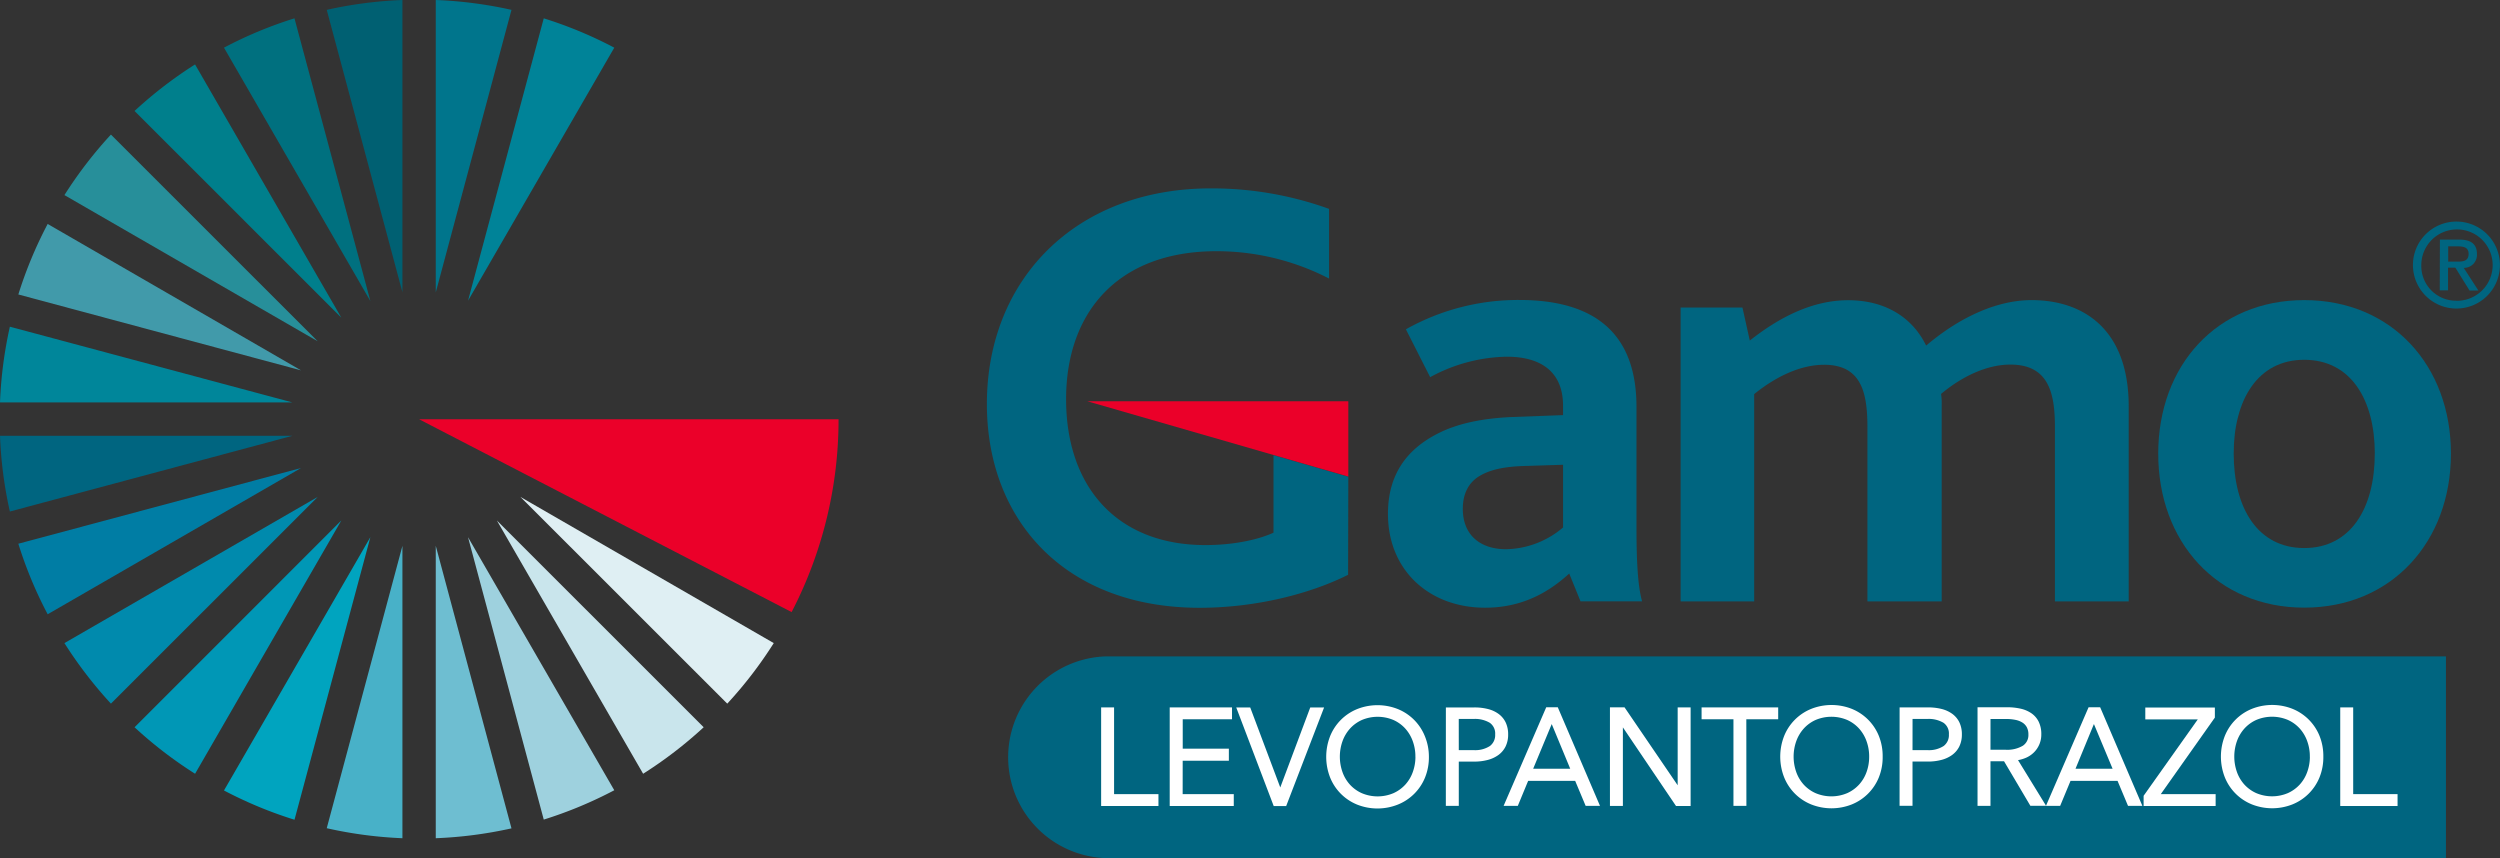 <svg xmlns="http://www.w3.org/2000/svg" viewBox="0 0 681.74 234.05"><rect x="0" y="0" width="681.74" height="234.05" fill="#333333" stroke="none"/><defs><style>.cls-1{fill:#008398;}.cls-2{fill:#00758c;}.cls-3{fill:#006072;}.cls-4{fill:#00707f;}.cls-5{fill:#007f8c;}.cls-6{fill:#278f9a;}.cls-7{fill:#419aaa;}.cls-8{fill:#00869a;}.cls-9{fill:#006580;}.cls-10{fill:#007da4;}.cls-11{fill:#008aad;}.cls-12{fill:#0097b6;}.cls-13{fill:#00a4bf;}.cls-14{fill:#48b1c8;}.cls-15{fill:#6ebed1;}.cls-16{fill:#9ed1de;}.cls-17{fill:#c9e5ec;}.cls-18{fill:#dfeff3;}.cls-19{fill:#eb0029;}.cls-20{fill:#fff;stroke:#fff;stroke-miterlimit:10;stroke-width:0.89px;}</style></defs><title>Asset 1</title><g id="Layer_2" data-name="Layer 2"><g id="BACKGROUND"><path class="cls-1" d="M148.28,5l-20.65,77L167.51,13A113.61,113.61,0,0,0,148.28,5Z"/><path class="cls-2" d="M118.83,79.74,139.48,2.69A114.44,114.44,0,0,0,118.83,0Z"/><path class="cls-3" d="M109.74,0A114.18,114.18,0,0,0,89.1,2.69l20.64,77Z"/><path class="cls-4" d="M101,82.1,80.3,5a112.9,112.9,0,0,0-19.22,8Z"/><path class="cls-5" d="M93.08,86.63,53.19,17.57a115.19,115.19,0,0,0-16.5,12.69Z"/><path class="cls-6" d="M17.57,53.2,86.64,93.07,30.25,36.7A114.75,114.75,0,0,0,17.57,53.2Z"/><path class="cls-7" d="M5,80.3,82.1,101,13,61.07A113.91,113.91,0,0,0,5,80.3Z"/><path class="cls-8" d="M0,109.74H79.74L2.69,89.09A115,115,0,0,0,0,109.74Z"/><path class="cls-9" d="M2.69,139.49l77.05-20.65H0A114.09,114.09,0,0,0,2.69,139.49Z"/><path class="cls-10" d="M13,167.51,82.1,127.62,5,148.27A113.46,113.46,0,0,0,13,167.51Z"/><path class="cls-11" d="M30.25,191.88l56.39-56.37L17.57,175.37A115.74,115.74,0,0,0,30.25,191.88Z"/><path class="cls-12" d="M53.2,211l39.88-69.07L36.69,198.32A114.29,114.29,0,0,0,53.2,211Z"/><path class="cls-13" d="M80.31,223.54,101,146.48,61.08,215.56A114.11,114.11,0,0,0,80.31,223.54Z"/><path class="cls-14" d="M109.74,228.58V148.85l-20.64,77A115,115,0,0,0,109.74,228.58Z"/><path class="cls-15" d="M118.83,148.84v79.74a115.25,115.25,0,0,0,20.65-2.69Z"/><path class="cls-16" d="M127.63,146.5l20.65,77a114.56,114.56,0,0,0,19.23-8Z"/><path class="cls-17" d="M135.5,141.94,175.38,211a115,115,0,0,0,16.51-12.68Z"/><path class="cls-18" d="M198.32,191.88A113.88,113.88,0,0,0,211,175.37l-69.08-39.86Z"/><path class="cls-19" d="M215.87,166.91a114,114,0,0,0,12.8-52.58l-114.38,0Z"/><path class="cls-9" d="M427.92,156.4c-5.74,5.26-13,9.32-22.95,9.32-15.18,0-26.48-10.16-26.48-25.59,0-10.84,5.23-17.61,13.49-21.85,5.57-2.88,12.5-4.23,20.59-4.57l13.67-.51v-2.54c0-9.32-6.08-13.39-15.36-13.39A45.06,45.06,0,0,0,390,102.85L383.38,89.8a62.52,62.52,0,0,1,30.88-8c21.42,0,32,9.83,32,29.14v32.54c0,9.32.34,16.27,1.53,20.5H431Zm-12.48-29.32c-5.24.17-8.94,1-11.66,2.54-3.36,1.87-4.88,5.09-4.88,9.15,0,6.95,4.55,11,11.82,11a24.64,24.64,0,0,0,15.52-5.93V126.74Z"/><path class="cls-9" d="M458.3,83.87h16.86l2,9c7.94-6.28,17-11,26.82-11s17.38,4.41,21.27,12.37C534.89,86.08,545,81.84,554,81.84c14,0,26.49,7.8,26.49,29V164H560.37V116.42c0-9.49-1.86-17-12.15-17-6.41,0-13.16,3.21-18.9,8a16.57,16.57,0,0,1,.17,3.05V164H509.24V116.58c0-9.32-1.52-17.11-11.81-17.11-6.42,0-13.16,3.21-19.07,8V164H458.3Z"/><path class="cls-9" d="M588.54,123.7c0-24.06,16-41.86,39.82-41.86s40,17.8,40,41.86-16.2,42-40,42S588.54,147.76,588.54,123.7Zm59.06,0c0-14.75-6.58-25.59-19.24-25.59S609.12,109,609.12,123.7c0,14.91,6.58,25.75,19.24,25.75S647.59,138.61,647.59,123.7Z"/><path class="cls-9" d="M367.68,130l-20.4-5.88v21.14c-4.38,2-11.13,3.38-18.56,3.38-24,0-38-15.74-38-39.8,0-23.73,14.18-40.34,41-40.34a66.88,66.88,0,0,1,30.71,7.46v-19a94.18,94.18,0,0,0-32.23-5.59c-36.95,0-61.08,24.91-61.08,58.79,0,32,21.59,55.58,58,55.58,15.52,0,30.37-3.9,40.5-9Z"/><path class="cls-9" d="M669.88,60.42A11.86,11.86,0,1,1,658,72.29,11.85,11.85,0,0,1,669.88,60.42Zm0,21.6a9.73,9.73,0,1,0-9.6-9.73A9.46,9.46,0,0,0,669.88,82Zm-4.53-16.68h5.33c3.16,0,4.77,1.25,4.77,3.89a3.54,3.54,0,0,1-3.6,3.82l4,6.18h-2.41L669.57,73h-2v6.18h-2.26Zm2.26,6h2.69c1.74,0,2.88-.36,2.88-2.16,0-1.56-1.14-2-2.88-2h-2.69Z"/><polygon class="cls-19" points="367.68 109.42 296.49 109.42 367.68 129.96 367.68 109.42"/><path class="cls-9" d="M667,179H301.39a27.52,27.52,0,0,0,0,55H667Z"/><path class="cls-20" d="M303.36,217h12.1v2.35H300.72l0-26h2.64Z"/><path class="cls-20" d="M322.06,217H336v2.35H319.42l0-26h16.1v2.35H322.08v8.91h12.58V207H322.07Z"/><path class="cls-20" d="M349.09,215.91h.07l8.45-22.55h2.82l-10,26h-2.79l-9.88-26h2.86Z"/><path class="cls-20" d="M389.21,206.34a14.22,14.22,0,0,1-1,5.47A12.91,12.91,0,0,1,381,219a14.56,14.56,0,0,1-10.74,0,12.88,12.88,0,0,1-7.13-7.15,15,15,0,0,1,0-10.93,12.9,12.9,0,0,1,7.14-7.15,14.56,14.56,0,0,1,10.74,0,12.89,12.89,0,0,1,7.13,7.15A14.24,14.24,0,0,1,389.21,206.34Zm-2.79,0a12.67,12.67,0,0,0-.73-4.32,10.74,10.74,0,0,0-2.12-3.61,10.21,10.21,0,0,0-3.39-2.47,11.5,11.5,0,0,0-9,0,10.23,10.23,0,0,0-3.39,2.47,10.83,10.83,0,0,0-2.13,3.61,13.09,13.09,0,0,0,0,8.64,10.62,10.62,0,0,0,2.12,3.59,10.28,10.28,0,0,0,3.39,2.45,11.5,11.5,0,0,0,9,0,10.33,10.33,0,0,0,3.39-2.45,10.55,10.55,0,0,0,2.13-3.59A12.67,12.67,0,0,0,386.43,206.36Z"/><path class="cls-20" d="M394.73,193.36h7.33a14.19,14.19,0,0,1,3.59.42,7.89,7.89,0,0,1,2.77,1.28,5.78,5.78,0,0,1,1.78,2.16,7.05,7.05,0,0,1,.62,3.06,6.86,6.86,0,0,1-.64,3.06,5.92,5.92,0,0,1-1.8,2.16,8.19,8.19,0,0,1-2.79,1.3,13.84,13.84,0,0,1-3.61.44h-4.62v12.07h-2.64ZM397.36,205h4.47a7.82,7.82,0,0,0,4.73-1.21,4.14,4.14,0,0,0,1.61-3.52,4,4,0,0,0-1.67-3.54,8.34,8.34,0,0,0-4.68-1.12h-4.47Z"/><path class="cls-20" d="M413.6,219.32h-2.9l11.24-26h2.57l11.13,26H432.7l-2.86-6.82H416.42Zm3.82-9.24h11.44l-5.71-13.79Z"/><path class="cls-20" d="M457.86,215.47h.08V193.35h2.64l0,26h-3.3L442.18,197h-.07v22.33h-2.64l0-26h3.3Z"/><path class="cls-20" d="M475.79,219.32h-2.64V195.7h-8.69v-2.35h20v2.35h-8.69Z"/><path class="cls-20" d="M512.95,206.33a14.22,14.22,0,0,1-1,5.47,12.91,12.91,0,0,1-7.14,7.15,14.56,14.56,0,0,1-10.74,0,12.88,12.88,0,0,1-7.13-7.15,15,15,0,0,1,0-10.93,12.89,12.89,0,0,1,7.14-7.15,14.56,14.56,0,0,1,10.74,0,12.89,12.89,0,0,1,7.13,7.15A14.24,14.24,0,0,1,512.95,206.33Zm-2.79,0a12.67,12.67,0,0,0-.73-4.32,10.74,10.74,0,0,0-2.12-3.61,10.21,10.21,0,0,0-3.39-2.47,11.5,11.5,0,0,0-9,0,10.23,10.23,0,0,0-3.39,2.47,10.83,10.83,0,0,0-2.13,3.61,13.09,13.09,0,0,0,0,8.64,10.62,10.62,0,0,0,2.12,3.59,10.28,10.28,0,0,0,3.39,2.45,11.5,11.5,0,0,0,9,0,10.33,10.33,0,0,0,3.39-2.45,10.55,10.55,0,0,0,2.13-3.59A12.67,12.67,0,0,0,510.16,206.35Z"/><path class="cls-20" d="M518.46,193.35h7.33a14.19,14.19,0,0,1,3.59.42,7.89,7.89,0,0,1,2.77,1.28,5.78,5.78,0,0,1,1.78,2.16,7.05,7.05,0,0,1,.62,3.06,6.86,6.86,0,0,1-.64,3.06,5.92,5.92,0,0,1-1.8,2.16,8.19,8.19,0,0,1-2.79,1.3,13.84,13.84,0,0,1-3.61.44h-4.62v12.07h-2.64ZM521.09,205h4.47a7.82,7.82,0,0,0,4.73-1.21,4.14,4.14,0,0,0,1.61-3.52,4,4,0,0,0-1.67-3.54,8.34,8.34,0,0,0-4.68-1.12H521.1Z"/><path class="cls-20" d="M542.35,219.31h-2.64l0-26h7.63a16.14,16.14,0,0,1,3.54.37,8,8,0,0,1,2.82,1.19,5.61,5.61,0,0,1,1.85,2.15,7.17,7.17,0,0,1,.66,3.23,6.35,6.35,0,0,1-1.91,4.64,6.66,6.66,0,0,1-2.09,1.38,9,9,0,0,1-2.64.66l7.59,12.36h-3.23l-7.18-12.14h-4.4Zm0-14.41h4.58a8.79,8.79,0,0,0,4.92-1.16,3.9,3.9,0,0,0,1.73-3.46,4.51,4.51,0,0,0-.48-2.16,3.89,3.89,0,0,0-1.32-1.43,6,6,0,0,0-2.05-.81,12.9,12.9,0,0,0-2.68-.26h-4.69Z"/><path class="cls-20" d="M561.5,219.31h-2.9l11.24-26h2.57l11.13,26H580.6l-2.86-6.82H564.33Zm3.82-9.24h11.44L571,196.28Z"/><path class="cls-20" d="M603.54,195.54,588.38,217h15.37v2.35H585v-2.2l15.19-21.42H585.46v-2.35h18.08Z"/><path class="cls-20" d="M633.12,206.32a14.22,14.22,0,0,1-1,5.47,12.9,12.9,0,0,1-7.14,7.15,14.56,14.56,0,0,1-10.74,0,12.88,12.88,0,0,1-7.13-7.15,15,15,0,0,1,0-10.93,12.9,12.9,0,0,1,7.14-7.15,14.56,14.56,0,0,1,10.74,0,12.9,12.9,0,0,1,7.13,7.15A14.24,14.24,0,0,1,633.12,206.32Zm-2.79,0a12.65,12.65,0,0,0-.73-4.32,10.74,10.74,0,0,0-2.12-3.61,10.21,10.21,0,0,0-3.39-2.47,11.5,11.5,0,0,0-9,0,10.23,10.23,0,0,0-3.39,2.47,10.83,10.83,0,0,0-2.13,3.61,13.09,13.09,0,0,0,0,8.64,10.62,10.62,0,0,0,2.12,3.59,10.28,10.28,0,0,0,3.39,2.45,11.5,11.5,0,0,0,9,0,10.33,10.33,0,0,0,3.39-2.45,10.55,10.55,0,0,0,2.13-3.59A12.68,12.68,0,0,0,630.34,206.34Z"/><path class="cls-20" d="M641.26,217h12.1v2.35H638.62l0-26h2.64Z"/></g></g></svg>